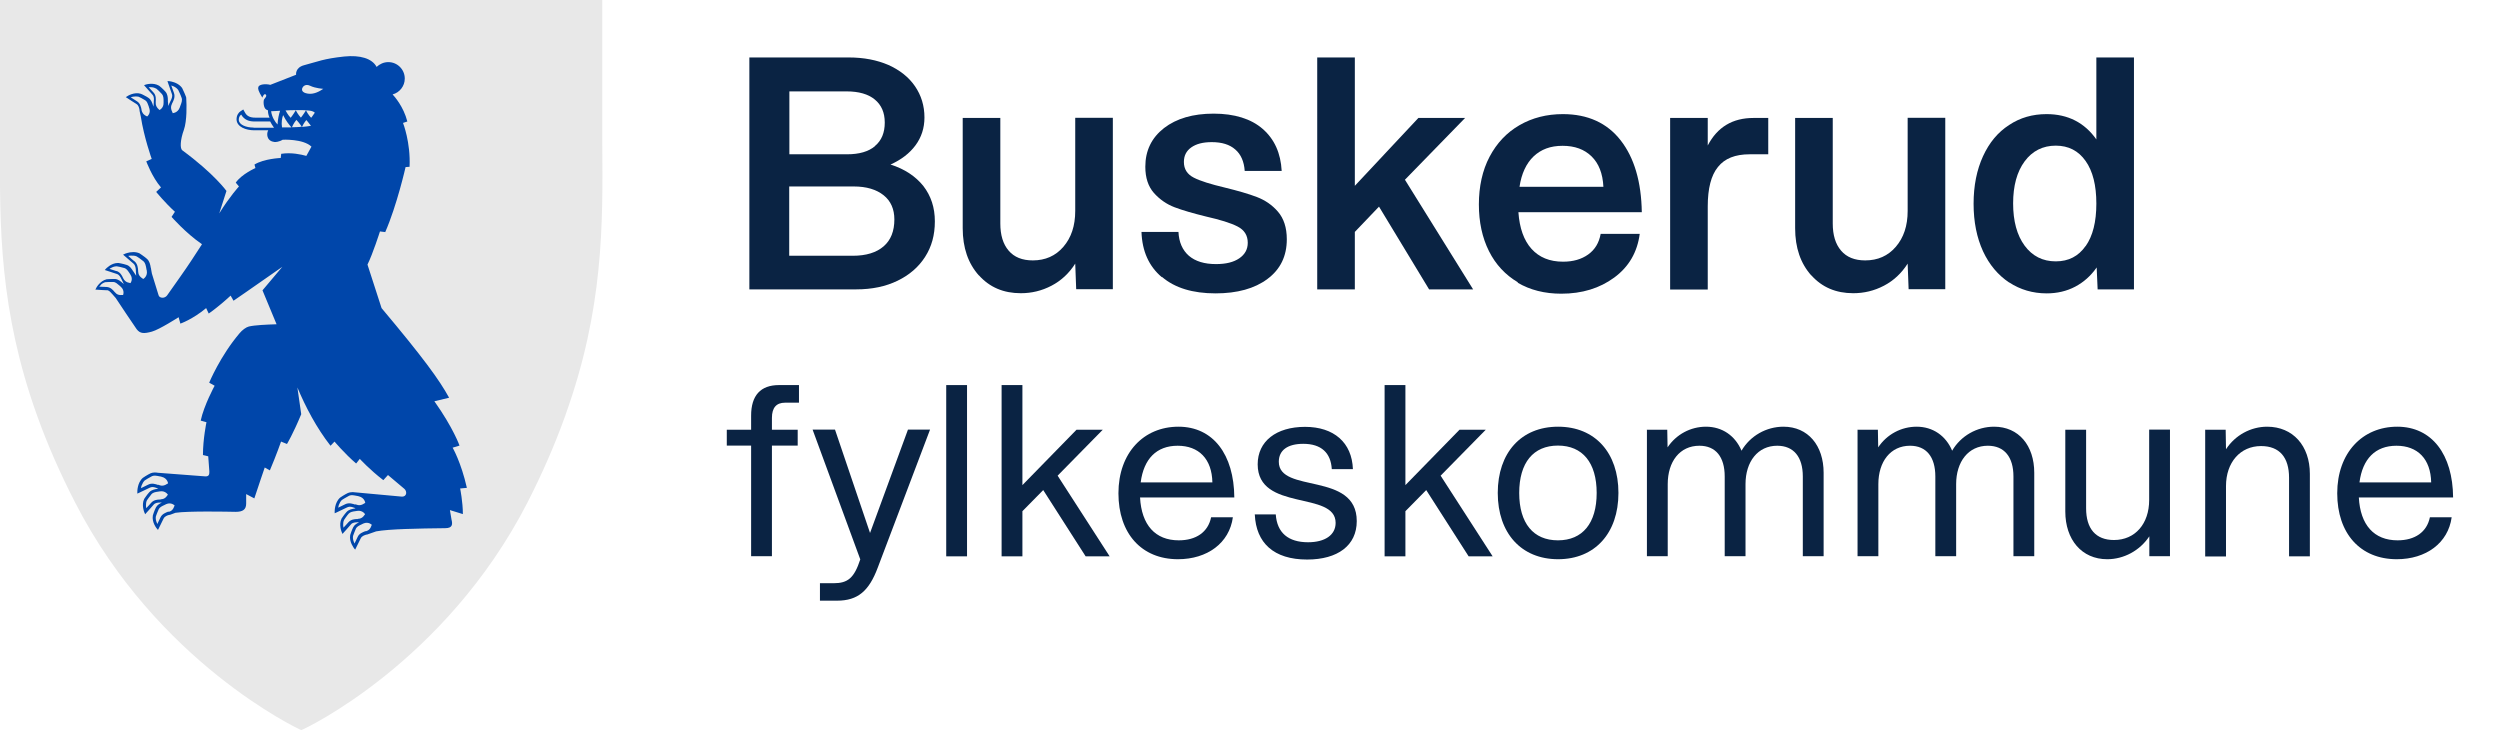 <?xml version="1.0" encoding="UTF-8"?>
<svg id="Layer_1" data-name="Layer 1" xmlns="http://www.w3.org/2000/svg" viewBox="0 0 156.2 45.62">
  <defs>
    <style>
      .cls-1 {
        fill: #0046aa;
      }

      .cls-2 {
        fill: #0a2343;
      }

      .cls-3 {
        fill: #e8e8e8;
      }
    </style>
  </defs>
  <g>
    <path class="cls-3" d="M18.84,45.62l-.1-.04c-.09-.04-8.92-4.18-14.05-14.19-.95-1.85-1.74-3.66-2.36-5.39C-.06,19.36-.02,14.1,0,9.01c0-.64,0-1.22,0-1.8V0h37.63v7.21c0,.29,0,.58,0,.87,0,.29,0,.59,0,.89.04,5.08.08,10.33-2.29,16.93v.02l-.04.1c-.62,1.73-1.41,3.55-2.34,5.37-5.16,10.05-13.96,14.16-14.05,14.19l-.1.04Z"/>
    <path class="cls-1" d="M6.64,18.12c.16,0,.27.14.35.23l.03.03.21.24c.16.24,1.16,1.75,1.31,1.95.22.29.47.28.95.15.47-.13,1.67-.9,1.67-.9l.11.4s.76-.26,1.61-.97l.16.34s.57-.38,1.37-1.12l.18.32s1.14-.78,3.05-2.12l-1.24,1.47.88,2.12c-.61.02-1.35.05-1.73.14-.17.04-.42.22-.59.43-1.21,1.43-1.89,3.08-1.89,3.08l.34.19s-.67,1.23-.87,2.18l.36.1s-.22,1.04-.22,2.05l.33.08.07.95c0,.16,0,.34-.31.3l-2.89-.22c-.07-.01-.14-.02-.21-.02-.1,0-.18.02-.26.05-.21.1-.48.28-.49.29h0s0,0,0,0c-.35.31-.34.86-.34.88v.1s.09-.04.09-.04c.02-.01.56-.27.69-.33.05-.02.1-.04.16-.04.11,0,.21.04.3.07l.04.02h.03s-.03.02-.05.02c-.17.03-.37.06-.51.21-.15.16-.31.41-.32.42h0s0,0,0,0c-.19.39.01.85.02.87l.04.09.06-.07s.39-.43.47-.53c.1-.12.27-.13.4-.13h.04s.07,0,.07,0c-.14.07-.29.15-.37.31-.1.2-.19.48-.19.49h0s0,0,0,0c-.08.43.24.82.26.84l.06.07.04-.08s.26-.52.31-.63c.07-.14.23-.2.35-.23h.04s.35-.13.35-.13c.78-.12,3.27-.07,3.76-.06.45,0,.66-.14.66-.52v-.59s.51.27.51.27c.22-.68.65-1.93.65-1.93l.32.18c.4-.94.7-1.8.7-1.8l.37.15s.38-.63.89-1.86l-.24-1.67c.51,1.21,1.19,2.52,2.07,3.64l.25-.26s.63.75,1.35,1.37l.23-.29s.62.68,1.47,1.33l.29-.32,1.02.86c.18.15.17.49-.14.49,0,0-2.13-.2-3.05-.28h0s-.05,0-.07,0c-.1,0-.18.02-.26.05-.21.1-.48.28-.49.29h0s0,0,0,0c-.35.31-.34.86-.34.88v.1s.09-.04.09-.04c.02-.01.57-.27.69-.33.05-.02.1-.04.16-.04.11,0,.21.04.3.07l.04.02h.03s-.03.02-.05.02c-.17.03-.37.06-.51.21-.15.16-.31.41-.32.42h0s0,0,0,0c-.19.39.01.85.02.87l.04.09.06-.07s.39-.43.47-.53c.1-.12.27-.12.4-.13h.04s.07,0,.07,0c-.14.07-.29.15-.37.31-.1.2-.19.48-.19.49h0s0,0,0,0c-.08.43.24.82.25.84l.06.07.04-.08s.26-.52.31-.63c.07-.14.23-.19.35-.23h.04s.57-.2.57-.2c.81-.15,2.65-.18,4.32-.2.47,0,.46-.26.39-.54l-.1-.59.81.25c0-.76-.17-1.6-.17-1.6l.42-.04c-.36-1.6-.89-2.51-.89-2.51l.43-.13s-.38-1.09-1.57-2.77l.92-.22c-.62-1.13-1.61-2.49-4.22-5.6l-.88-2.72c.33-.66.78-2.07.78-2.07l.33.04c.73-1.67,1.27-4.06,1.27-4.06l.25-.02c.07-1.53-.41-2.74-.41-2.74l.27-.09c-.24-.94-.81-1.57-.92-1.69.44-.12.76-.52.76-.99,0-.57-.46-1.03-1.03-1.03-.28,0-.54.12-.73.3-.28-.53-1.03-.75-2.02-.65-1.31.14-1.62.31-2.5.54-.58.15-.51.6-.51.6l-1.61.63c-.31-.08-.71-.03-.75.14-.03.11-.01.23.25.66,0,0,.1-.29.21-.2.11.1-.06.24-.1.31-.05.08-.06.55.16.65,0,0,.03.01.08.03,0,.17.04.33.1.46h-.89c-.33,0-.53-.1-.65-.33l-.1-.18-.17.11c-.1.06-.26.24-.25.53.03.45.58.66,1.11.66h.87c-.05.09-.07.2-.06.31.03.3.26.4.44.42.28.02.52-.14.52-.14,0,0,1.27-.07,1.8.43l-.32.58c-.32-.09-.94-.23-1.57-.13l-.03.26s-1.04.04-1.64.41l.06.22s-.85.37-1.23.91l.2.24s-.56.6-1.23,1.68l.45-1.4s-.76-1.07-2.76-2.54c-.15-.11-.13-.65.1-1.28.2-.57.17-1.59.15-1.9,0-.06,0-.13-.03-.19-.08-.22-.23-.51-.23-.52h0s0,0,0,0c-.07-.1-.17-.19-.29-.26-.26-.15-.53-.17-.54-.17h-.09s.03.08.03.08c0,.02.21.59.25.72.06.16-.03.33-.09.45l-.02.04-.12.26c0-.11-.01-.21-.02-.27,0-.03,0-.06,0-.09,0-.17-.02-.38-.15-.53-.14-.16-.37-.36-.38-.36h0s0,0,0,0c-.01,0-.02-.01-.03-.02-.36-.21-.82-.07-.84-.06l-.09.03.06.07s.38.43.47.53c.11.12.09.29.08.41v.04s-.02.3-.02.3c0,0,0,0,0-.01-.01-.03-.02-.05-.03-.08-.05-.16-.12-.36-.29-.47-.03-.02-.07-.04-.11-.07-.17-.1-.35-.18-.36-.18h0s0,0,0,0c-.41-.13-.84.14-.86.16l-.08.05.08.05s.48.32.59.38c.13.08.17.25.19.38v.04s.08.37.08.37c.2,1.3.68,2.64.68,2.64l-.34.15s.36.98.92,1.63l-.3.28s.55.68,1.17,1.24l-.21.32s.87,1,1.9,1.71c-.36.56-.87,1.35-1.37,2.05-.91,1.29-.81,1.15-.81,1.15-.16.21-.48.17-.53-.01l-.42-1.36c-.02-.12-.04-.22-.05-.28,0-.03-.01-.06-.02-.09-.03-.18-.07-.4-.24-.55-.18-.16-.45-.33-.46-.34h0s0,0,0,0c-.11-.05-.24-.08-.39-.08-.29,0-.54.11-.55.12l-.09.04.07.06s.47.41.58.5c.13.11.14.3.15.43v.05s.02.28.02.28c-.06-.1-.12-.18-.15-.23-.02-.02-.03-.05-.05-.07-.09-.14-.2-.32-.4-.38-.21-.07-.5-.12-.51-.12h0s0,0,0,0h-.03c-.42,0-.74.35-.76.37l-.06.07.09.03s.55.18.67.22c.15.05.22.2.28.32l.02.04.13.27s0,0,0,0c-.02-.02-.04-.04-.07-.06-.13-.11-.28-.25-.49-.26-.04,0-.08,0-.12,0-.2,0-.39.02-.4.02h0c-.42.1-.66.55-.66.57l-.04.08h.1s.58.04.7.04ZM9.88,30.3c-.15-.05-.39-.14-.62-.02-.07.03-.28.14-.45.22,0-.05.02-.11.04-.17.05-.13.11-.23.19-.31.04-.03.28-.18.46-.27.13-.06.31-.02.46.01.03,0,.11.02.14.03.37.09.4.41.4.41-.25.17-.4.17-.58.1l-.04-.02ZM10.03,31.21h-.04c-.14,0-.38.02-.54.2-.05.05-.19.22-.31.34-.01-.05-.02-.1-.02-.16,0-.12.01-.23.06-.33.03-.04.17-.25.29-.39.09-.1.25-.13.4-.15.03,0,.1-.02.13-.02.34-.05.49.21.49.21-.15.23-.28.28-.46.29ZM10.54,31.97h-.04c-.14.06-.36.13-.47.35-.03.06-.13.26-.2.42-.02-.05-.04-.09-.06-.15-.04-.12-.05-.23-.03-.33.02-.05.1-.29.18-.45.06-.12.21-.19.34-.25.03-.01.09-.04.12-.06.32-.14.53.08.53.08-.09.27-.2.35-.36.4ZM22.2,31.53c-.15-.05-.39-.14-.62-.03-.07.03-.28.14-.45.22.01-.05.02-.11.04-.17.05-.13.11-.23.19-.31.05-.03.28-.18.46-.27.13-.06.31-.02.46.01.03,0,.11.02.14.03.37.09.4.41.4.41-.25.17-.4.17-.58.1l-.04-.02ZM22.35,32.43h-.04c-.14,0-.38.02-.54.2-.05.05-.19.22-.31.34,0-.05-.02-.1-.02-.16,0-.12.01-.23.06-.33.03-.04.17-.26.29-.39.09-.1.25-.13.4-.15.03,0,.1-.02.13-.02.34-.05.49.21.49.21-.15.23-.28.28-.46.29ZM22.86,33.19h-.04c-.14.06-.37.13-.47.35-.03.06-.13.26-.2.42-.02-.04-.04-.09-.06-.15-.04-.12-.05-.23-.03-.33.02-.05.1-.29.18-.46.06-.12.21-.19.34-.25.03-.01.09-.04.12-.06.32-.14.53.08.53.08-.09.27-.2.35-.36.4ZM15.84,7.97c-.46,0-.9-.17-.92-.47-.01-.24.15-.34.15-.34.2.35.52.43.83.43h.98c.06.12.14.25.24.39h-1.28ZM17.35,7.79c-.16-.17-.36-.46-.41-.84.17,0,.35-.02.56-.03-.07.21-.14.5-.16.87ZM18.88,5.52c.03-.09.18-.31.5-.16.32.16.82.19.82.19-.25.17-.6.36-.97.3-.37-.06-.38-.23-.35-.33ZM18.49,6.88s0,0,0,0c0,0,0,0,.01,0,0,0,0,0,0,0h0s.09,0,.13,0c.21,0,.37,0,.49.01,0,0,0,0,0,0,.32.02.39.06.39.06,0,0,.08.02.16.09-.12.19-.23.32-.23.32-.19-.2-.29-.4-.32-.47-.15.25-.32.46-.32.46-.18-.19-.28-.39-.32-.46-.15.26-.32.47-.32.47-.18-.19-.28-.39-.32-.46.18-.01.39-.02.64-.02ZM17.62,7.96c-.05-.3,0-.58.07-.77.17.35.37.6.52.77-.2,0-.41,0-.59,0ZM18.76,7.93c-.16.01-.34.02-.52.02.04-.09.12-.27.28-.46,0,0,.18.19.34.43-.03,0-.06,0-.1,0ZM18.87,7.93c.04-.1.13-.26.27-.43,0,0,.14.16.29.36-.15.03-.34.05-.56.07ZM9.2,7.28c-.25-.11-.32-.24-.36-.41v-.04c-.03-.14-.08-.38-.28-.5-.06-.04-.24-.16-.39-.25.04-.02.1-.03.15-.04.12-.02.23-.02.33,0,.05.02.28.13.43.23.11.07.16.23.21.37,0,.03.03.1.04.13.11.33-.14.51-.14.51ZM9.97,6.88c-.21-.18-.25-.31-.24-.49v-.04c.01-.14.03-.38-.13-.56-.05-.05-.19-.21-.31-.34.05,0,.1,0,.16,0,.12,0,.23.04.32.09.04.03.23.2.35.34.09.1.1.27.1.41,0,.03,0,.1,0,.13.01.35-.27.46-.27.46ZM10.79,7.06c-.14-.27-.12-.42-.04-.59l.02-.04c.07-.14.19-.37.1-.62-.03-.07-.1-.29-.17-.47.05.02.11.04.16.06.12.06.22.14.28.23.02.05.15.3.21.49.05.14-.01.31-.07.46-.01.03-.04.11-.05.14-.13.35-.46.35-.46.35ZM8.39,16.32c-.06-.05-.24-.2-.38-.33.05-.01.11-.02.17-.02.13,0,.25,0,.36.05.05.03.28.18.43.31.11.1.14.27.17.43,0,.03.02.11.03.14.07.37-.22.53-.22.53-.26-.16-.31-.3-.32-.49v-.04c-.01-.15-.03-.41-.23-.58ZM7.28,16.94c-.07-.02-.27-.09-.44-.14.04-.03.09-.06.14-.08.11-.06.22-.08.32-.08.05,0,.3.06.48.11.13.04.22.18.3.3.02.03.06.09.07.11.19.29,0,.53,0,.53-.28-.05-.37-.15-.45-.3l-.02-.04c-.06-.13-.16-.34-.4-.42ZM6.3,17.79c.09-.08.19-.14.29-.16.05,0,.3-.02.49-.01.14,0,.26.12.37.21.02.02.08.07.1.09.26.23.14.51.14.51-.28.03-.4-.04-.51-.17l-.03-.03c-.09-.11-.25-.29-.49-.3-.07,0-.29-.01-.46-.02.03-.04.07-.08.11-.11Z"/>
  </g>
  <g>
    <path class="cls-2" d="M46.81,3.59h6.22c.94,0,1.76.16,2.48.47.71.32,1.27.76,1.66,1.33.39.57.59,1.22.59,1.95,0,.66-.19,1.24-.56,1.74s-.89.9-1.56,1.2c.88.28,1.56.73,2.05,1.34.48.62.72,1.35.72,2.21s-.2,1.58-.61,2.22-.98,1.13-1.72,1.49c-.74.36-1.6.54-2.58.54h-6.68V3.59ZM54.67,9.12c.41-.34.61-.83.61-1.46s-.21-1.1-.62-1.44-1-.51-1.77-.51h-3.57v3.93h3.61c.76,0,1.34-.17,1.74-.51ZM55.21,15.39c.45-.39.67-.95.67-1.68,0-.64-.22-1.15-.67-1.51s-1.07-.55-1.87-.55h-4.03v4.33h3.97c.84,0,1.48-.2,1.93-.59Z"/>
    <path class="cls-2" d="M61.16,17.21c-.67-.75-1.01-1.73-1.01-2.95v-6.89h2.35v6.59c0,.73.17,1.29.52,1.7s.85.61,1.51.61c.78,0,1.42-.28,1.91-.85.49-.57.74-1.31.74-2.24v-5.82h2.35v10.71h-2.29l-.06-1.6c-.38.6-.87,1.06-1.48,1.38-.61.32-1.25.47-1.92.47-1.08,0-1.95-.37-2.62-1.12Z"/>
    <path class="cls-2" d="M72.58,17.31c-.8-.68-1.22-1.62-1.26-2.82h2.31c.03.64.25,1.14.65,1.49.41.35.97.52,1.7.52.62,0,1.1-.12,1.45-.36.35-.24.53-.56.53-.97,0-.46-.21-.8-.64-1.02-.43-.22-1.08-.42-1.96-.62-.81-.2-1.47-.39-1.97-.58-.5-.19-.93-.49-1.29-.89-.36-.41-.54-.95-.54-1.64,0-1.01.39-1.81,1.17-2.42.78-.6,1.81-.9,3.1-.9s2.34.32,3.07.96c.73.64,1.12,1.51,1.18,2.62h-2.31c-.04-.59-.24-1.04-.59-1.34-.35-.31-.84-.46-1.47-.46-.55,0-.97.11-1.28.33-.31.22-.46.52-.46.91,0,.45.21.77.62.98s1.06.41,1.94.62c.81.2,1.48.39,2,.59.52.2.96.5,1.32.92.36.42.55.99.55,1.72,0,1.05-.4,1.88-1.21,2.48-.8.6-1.89.9-3.24.9-1.43,0-2.54-.34-3.34-1.02Z"/>
    <path class="cls-2" d="M82.3,3.59h2.35v8.02l3.97-4.24h2.92l-3.76,3.86,4.26,6.85h-2.75l-3.13-5.17-1.51,1.58v3.59h-2.35V3.59Z"/>
    <path class="cls-2" d="M94.84,17.64c-.78-.46-1.39-1.11-1.81-1.95-.42-.84-.63-1.81-.63-2.92s.22-2.13.67-2.98c.45-.85,1.07-1.51,1.87-1.97.8-.46,1.7-.69,2.71-.69,1.55,0,2.76.55,3.61,1.64.85,1.09,1.29,2.59,1.32,4.49h-7.71c.07.99.34,1.76.82,2.29s1.13.8,1.97.8c.63,0,1.15-.15,1.57-.45.42-.3.68-.73.78-1.29h2.44c-.15,1.15-.68,2.06-1.59,2.73s-2.01,1.01-3.31,1.01c-1.04,0-1.95-.23-2.73-.69ZM100.18,11.67c-.04-.83-.29-1.46-.74-1.9-.45-.44-1.05-.66-1.81-.66s-1.34.22-1.81.66c-.46.44-.76,1.08-.88,1.9h5.23Z"/>
    <path class="cls-2" d="M104.35,7.37h2.35v1.72c.6-1.15,1.55-1.72,2.86-1.72h.92v2.27h-1.16c-.9,0-1.56.26-1.98.79-.43.52-.64,1.35-.64,2.47v5.19h-2.35V7.37Z"/>
    <path class="cls-2" d="M113.17,17.21c-.67-.75-1.01-1.73-1.01-2.95v-6.89h2.35v6.59c0,.73.17,1.29.52,1.7s.85.61,1.51.61c.78,0,1.42-.28,1.91-.85.49-.57.74-1.31.74-2.24v-5.82h2.35v10.71h-2.29l-.06-1.6c-.38.6-.87,1.06-1.48,1.38-.61.32-1.25.47-1.92.47-1.08,0-1.95-.37-2.62-1.12Z"/>
    <path class="cls-2" d="M125.53,17.65c-.69-.46-1.24-1.11-1.63-1.95-.39-.85-.59-1.84-.59-2.97s.2-2.12.59-2.97c.39-.85.93-1.5,1.63-1.95.69-.46,1.47-.68,2.34-.68,1.33,0,2.37.53,3.11,1.58V3.59h2.35v14.49h-2.27l-.06-1.37c-.36.52-.81.92-1.34,1.2s-1.13.42-1.78.42c-.87,0-1.65-.23-2.34-.68ZM130.31,15.38c.45-.64.67-1.52.67-2.66s-.22-2.02-.67-2.66c-.45-.64-1.07-.96-1.87-.96s-1.46.33-1.94.98c-.48.65-.72,1.53-.72,2.63s.24,1.99.72,2.64c.48.65,1.13.98,1.94.98s1.42-.32,1.87-.96Z"/>
  </g>
  <g>
    <path class="cls-2" d="M48.66,24.06h1.26v1.1h-.87c-.54,0-.82.31-.82.95v.74h1.61v.99h-1.61v6.91h-1.3v-6.91h-1.52v-.99h1.52v-.88c0-1.26.59-1.91,1.74-1.91Z"/>
    <path class="cls-2" d="M51.23,36.44h.85c.9,0,1.29-.33,1.67-1.49l-2.98-8.11h1.4l2.19,6.46,2.37-6.46h1.38l-3.27,8.63c-.54,1.44-1.23,2.06-2.54,2.06h-1.07v-1.1Z"/>
    <path class="cls-2" d="M59.12,24.06h1.3v10.7h-1.3v-10.7Z"/>
    <path class="cls-2" d="M62.58,24.06h1.3v6.25l3.38-3.46h1.64l-2.82,2.87,3.25,5.04h-1.5l-2.65-4.14-1.3,1.32v2.82h-1.3v-10.7Z"/>
    <path class="cls-2" d="M69.88,30.82c0-2.53,1.58-4.16,3.75-4.16s3.47,1.74,3.49,4.42h-5.89c.09,1.72.95,2.68,2.42,2.68,1.08,0,1.83-.51,2.02-1.44h1.36c-.22,1.61-1.6,2.62-3.43,2.62-2.28,0-3.72-1.61-3.72-4.12ZM75.75,30.14c-.03-1.47-.85-2.29-2.17-2.29s-2.12.82-2.31,2.29h4.48Z"/>
    <path class="cls-2" d="M78.39,32.14h1.32c.08,1.15.78,1.74,2.02,1.74,1.05,0,1.72-.45,1.72-1.21,0-2.03-4.87-.68-4.87-3.66,0-1.44,1.16-2.34,2.96-2.34s2.93.98,2.99,2.64h-1.32c-.06-1.01-.65-1.58-1.78-1.58-.98,0-1.53.4-1.53,1.12,0,2.01,4.87.59,4.87,3.71,0,1.52-1.19,2.4-3.1,2.4-2.09,0-3.19-1.04-3.27-2.81Z"/>
    <path class="cls-2" d="M86.51,24.06h1.3v6.25l3.38-3.46h1.64l-2.82,2.87,3.25,5.04h-1.5l-2.65-4.14-1.3,1.32v2.82h-1.3v-10.7Z"/>
    <path class="cls-2" d="M93.58,30.8c0-2.51,1.46-4.14,3.77-4.14s3.77,1.63,3.77,4.14-1.47,4.14-3.77,4.14-3.77-1.63-3.77-4.14ZM99.76,30.8c0-1.89-.88-2.96-2.42-2.96s-2.42,1.07-2.42,2.96.88,2.96,2.42,2.96,2.42-1.07,2.42-2.96Z"/>
    <path class="cls-2" d="M102.88,26.85h1.29l.02,1.1c.54-.81,1.44-1.29,2.4-1.29,1.02,0,1.83.57,2.22,1.5.54-.93,1.55-1.5,2.62-1.5,1.54,0,2.51,1.18,2.51,2.88v5.21h-1.3v-4.98c0-1.22-.57-1.92-1.6-1.92-1.21,0-1.98.99-1.98,2.4v4.5h-1.3v-4.98c0-1.22-.56-1.92-1.58-1.92-1.23,0-1.98.99-1.98,2.4v4.5h-1.3v-7.91Z"/>
    <path class="cls-2" d="M116.04,26.85h1.29l.02,1.1c.54-.81,1.44-1.29,2.4-1.29,1.02,0,1.83.57,2.22,1.5.54-.93,1.55-1.5,2.62-1.5,1.54,0,2.51,1.18,2.51,2.88v5.21h-1.3v-4.98c0-1.22-.57-1.92-1.6-1.92-1.21,0-1.98.99-1.98,2.4v4.5h-1.3v-4.98c0-1.22-.56-1.92-1.58-1.92-1.22,0-1.98.99-1.98,2.4v4.5h-1.3v-7.91Z"/>
    <path class="cls-2" d="M129.04,31.97v-5.12h1.3v4.91c0,1.27.6,1.98,1.74,1.98,1.33,0,2.2-1.02,2.2-2.5v-4.4h1.3v7.91h-1.29v-1.24c-.6.9-1.6,1.43-2.63,1.43-1.6,0-2.62-1.23-2.62-2.98Z"/>
    <path class="cls-2" d="M137.77,26.85h1.29l.02,1.22c.57-.88,1.55-1.41,2.57-1.41,1.61,0,2.67,1.19,2.67,2.95v5.15h-1.3v-4.91c0-1.27-.59-1.98-1.75-1.98-1.3,0-2.19,1.02-2.19,2.5v4.4h-1.3v-7.91Z"/>
    <path class="cls-2" d="M146.03,30.82c0-2.53,1.58-4.16,3.75-4.16s3.47,1.74,3.49,4.42h-5.89c.09,1.72.95,2.68,2.42,2.68,1.08,0,1.83-.51,2.02-1.44h1.36c-.22,1.61-1.6,2.62-3.43,2.62-2.28,0-3.72-1.61-3.72-4.12ZM151.9,30.14c-.03-1.47-.85-2.29-2.17-2.29s-2.12.82-2.31,2.29h4.48Z"/>
  </g>
</svg>